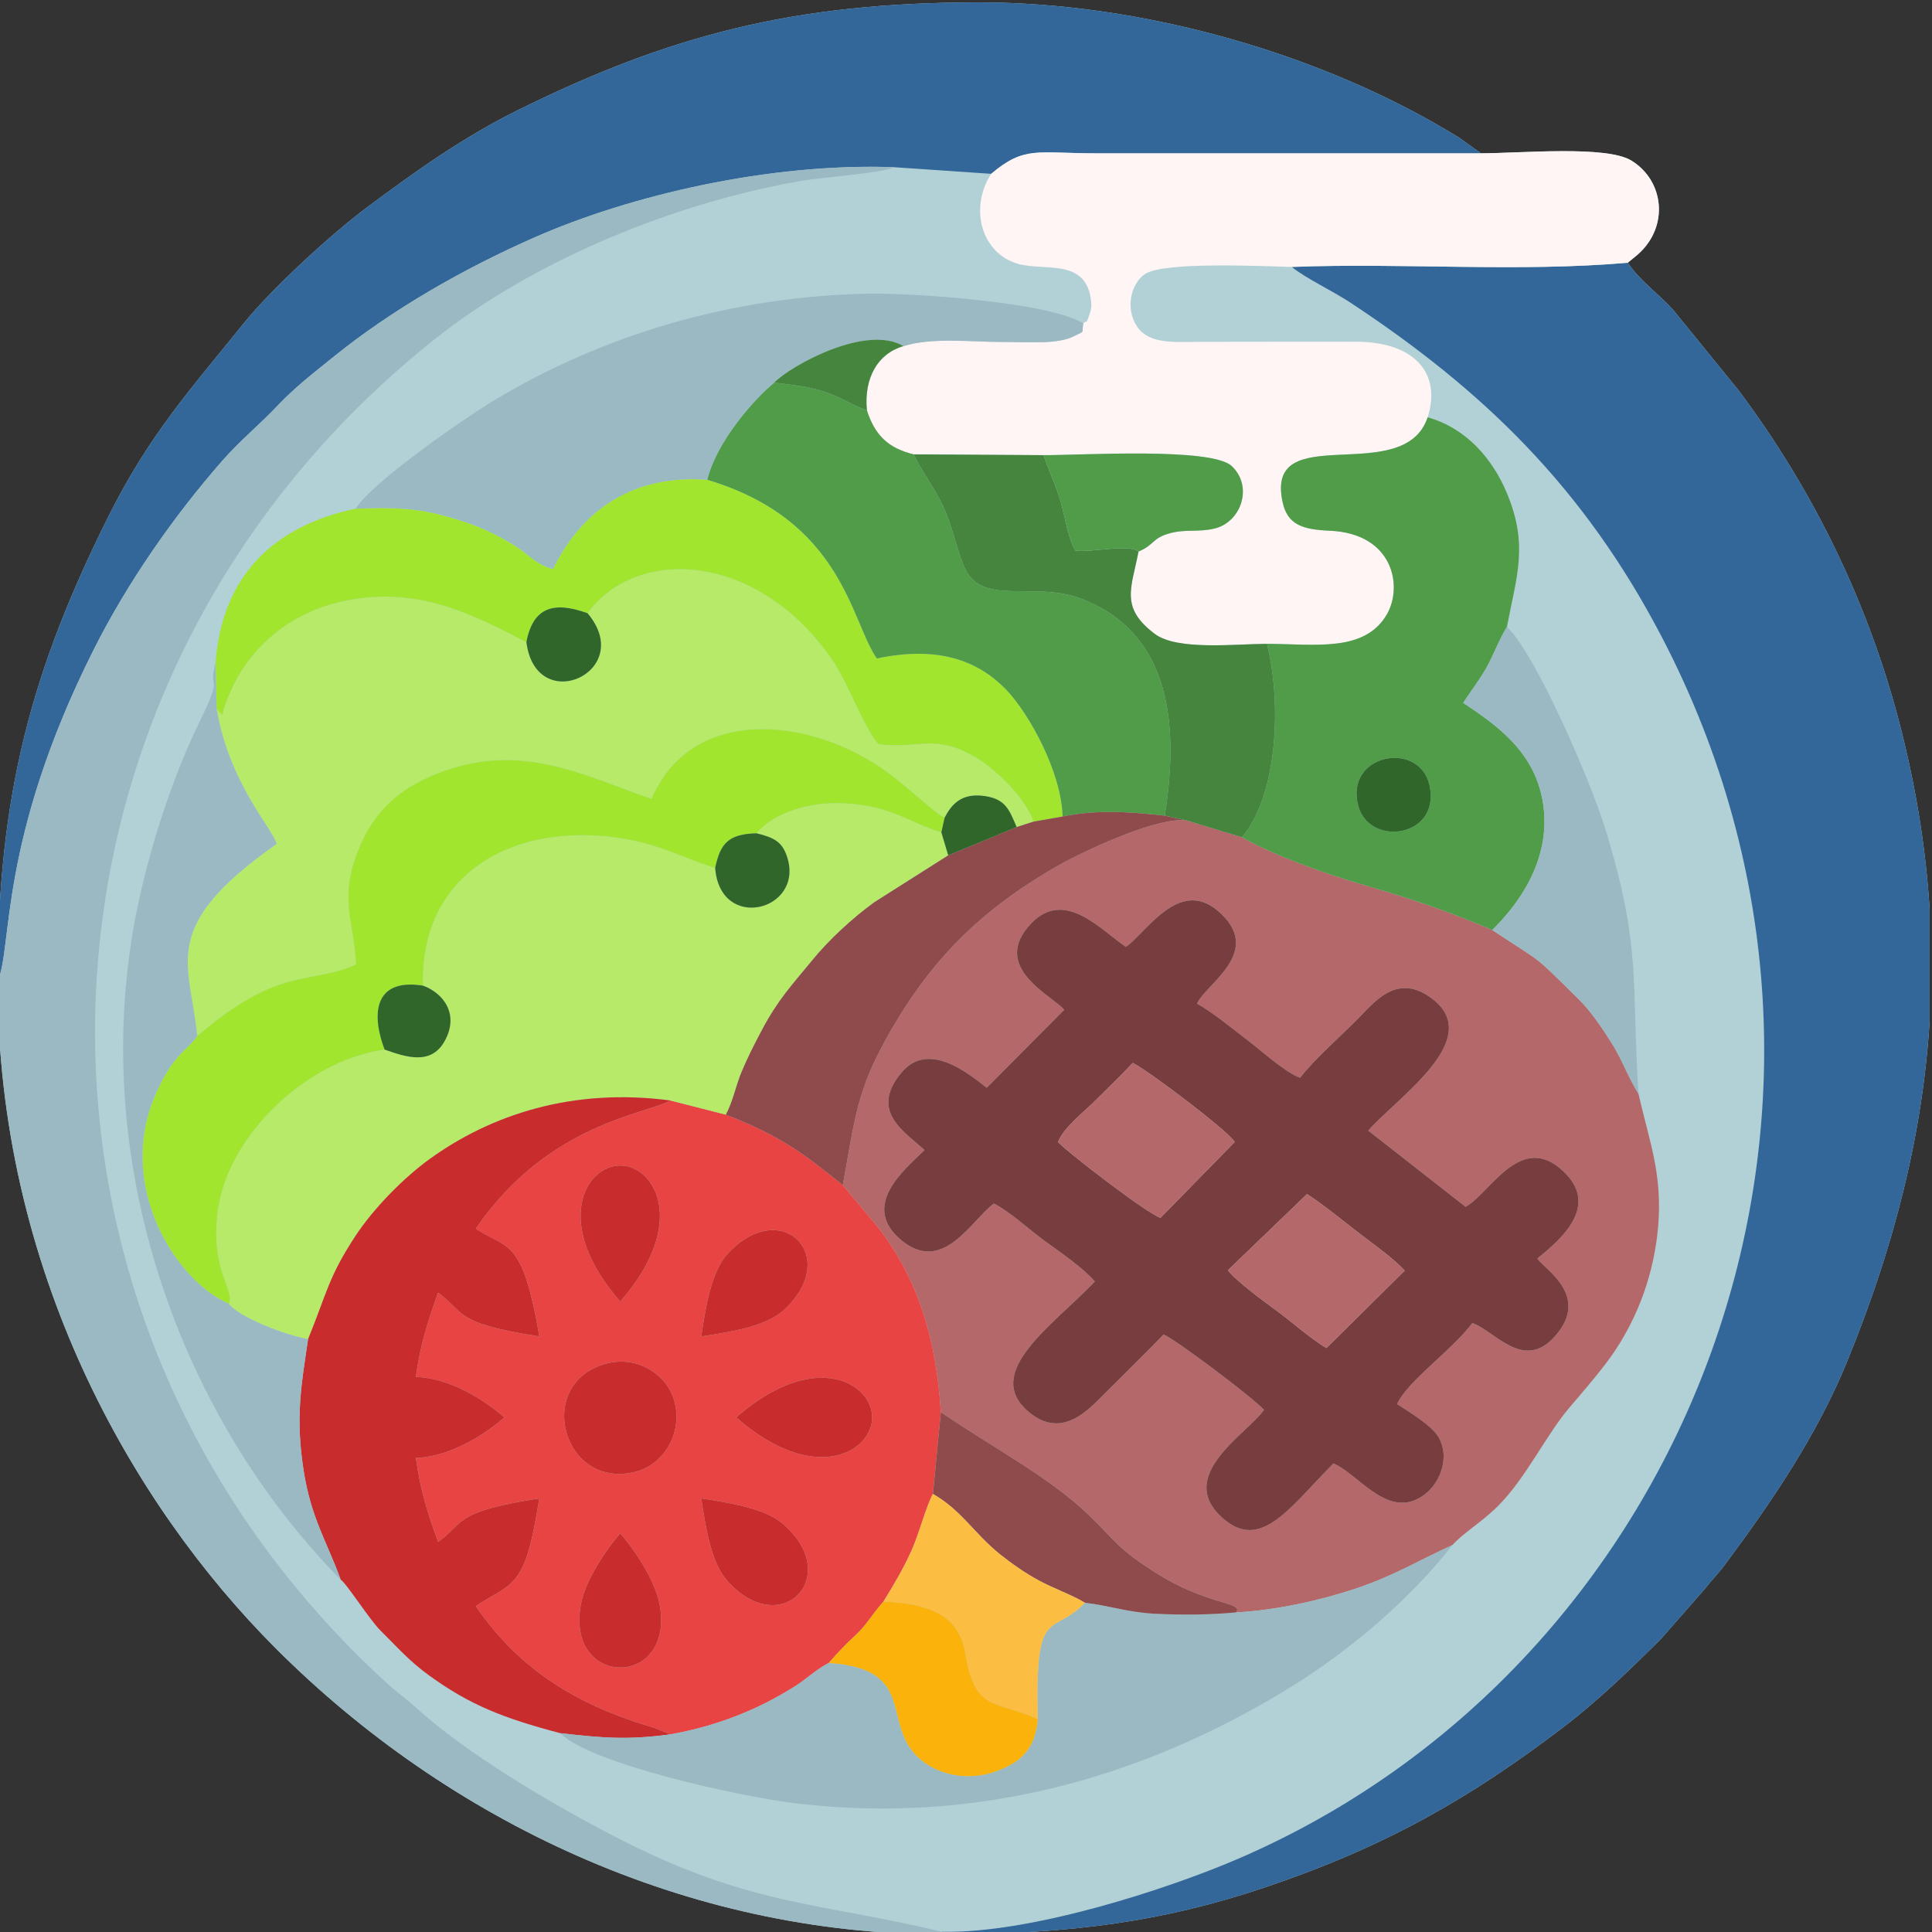 <?xml version="1.0" encoding="UTF-8"?>
<!DOCTYPE svg PUBLIC "-//W3C//DTD SVG 1.1//EN" "http://www.w3.org/Graphics/SVG/1.1/DTD/svg11.dtd">
<!-- Creator: CorelDRAW -->
<svg xmlns="http://www.w3.org/2000/svg" xml:space="preserve" width="50mm" height="50mm" version="1.1" style="shape-rendering:geometricPrecision; text-rendering:geometricPrecision; image-rendering:optimizeQuality; fill-rule:evenodd; clip-rule:evenodd"
viewBox="0 0 5000 5000"
 xmlns:xlink="http://www.w3.org/1999/xlink"
 xmlns:xodm="http://www.corel.com/coreldraw/odm/2003">
 <rect x="0" y="0" width="5000" height="5000" fill="#333333" stroke="none"/>
 <defs>
  <style type="text/css">
   <![CDATA[
    .fil15 {fill:#31662B}
    .fil1 {fill:#336699}
    .fil12 {fill:#46853E}
    .fil8 {fill:#509C49}
    .fil3 {fill:#783D3E}
    .fil11 {fill:#8F4A4B}
    .fil6 {fill:#9BB9C3}
    .fil10 {fill:#A1E52E}
    .fil0 {fill:#B2D1D6}
    .fil2 {fill:#B56869}
    .fil7 {fill:#B7EA69}
    .fil9 {fill:#C92C2C}
    .fil4 {fill:#E84444}
    .fil14 {fill:#FBB30B}
    .fil13 {fill:#FCBD43}
    .fil5 {fill:#FEF5F4}
   ]]>
  </style>
 </defs>
 <g id="Camada_x0020_1">
  <path class="fil0" d="M2438.03 5006.15c338.17,0 577.59,-34.89 833.43,-120.85 311.37,-104.63 532.49,-230.77 775.33,-416.09 90.46,-69.05 170.54,-147.16 251.31,-227.2l114.01 -130.15c21.06,-26.89 32.56,-36.46 53.1,-64.07 121.57,-163.44 237.11,-333.7 315.24,-524.62 121.12,-295.99 195.19,-585.28 213.44,-881.23l0 -287.73c-9.2,-149.93 -32.87,-302.55 -72.15,-459.53 -80.68,-322.5 -225.43,-622.15 -423.12,-885.48l-166.43 -204.66c-39.6,-44.96 -87.18,-76.19 -119.56,-124.62l10.72 -8.78c5.44,-4.53 8.74,-6.83 16.01,-13.29 79.84,-70.94 68.32,-188.83 -16.66,-241.88 -64.67,-40.38 -286.92,-19.29 -390.93,-19.21 -1.74,-1.51 -4.5,-6.15 -5.29,-4.47l-51.25 -36.66c-349.29,-215.49 -816.84,-349.62 -1242.3,-349.51 -478.05,0.12 -801.56,85.24 -1194.71,279.91 -138.8,68.73 -262.98,157.26 -386,248.76 -93.4,69.46 -248.82,211.74 -322.17,302.84 -137.48,170.78 -243.19,286.28 -349.86,499.76 -197.48,395.24 -286.34,719.53 -286.34,1201.63 0,745.66 345.98,1353.15 720.22,1727.37 446.35,446.34 1063.92,739.76 1723.96,739.76z"/>
  <g id="_2135686982816">
   <path class="fil0" d="M2438.03 4999.38c229.3,5.03 583.78,-110.1 767.71,-189.49 1170.28,-505.17 1729.68,-1945.58 1094.32,-3162.63 -201.04,-385.1 -461.27,-637.35 -805.73,-864.39 -44.62,-29.41 -116.99,-63.86 -151.31,-92.09 -78.34,-1.98 -332.41,-14.25 -380.17,18.65 -37.17,25.63 -51.02,90.77 -19.62,136.27 31.97,46.33 97.91,39.2 165.86,38.98 133.49,-0.45 267.07,-0.18 400.57,-0.25 147.22,-0.08 222.23,78.69 185.08,195.61 98.6,27.36 167.55,106.06 205.07,196.06 56.45,135.41 24.98,214.71 0.17,346.04 75.65,72.97 215.02,397.02 251.82,514.7 98.56,315.17 69.62,406.29 88.61,693.87 29.62,132.11 69.5,222.26 46.07,384.59 -18.22,126.21 -69.73,232.93 -128.34,310.53 -31.51,41.72 -66.13,81.25 -97.2,117.88 -60.83,71.74 -112.01,182.01 -184.97,254.67 -40.57,40.4 -90.46,69.96 -117.04,100.16 -109.34,140.13 -267.15,275.29 -425.8,372.16 -379.44,231.69 -805.48,351.13 -1271.04,296.72 -145.38,-16.98 -534.72,-102.92 -612.12,-181.94 -147.62,-39.06 -233.25,-72.81 -337.98,-148.38 -54.44,-39.29 -85.64,-76.36 -127.1,-117.06 -27.74,-27.23 -89.43,-124.15 -103.21,-131.91 -426.91,-432.79 -669.46,-1118.19 -517.5,-1778.84 33.12,-144 86.25,-305.28 149.8,-436.14 69.27,-142.66 21.77,-74.69 43.95,-158.14 16.86,-229.29 155.58,-355.01 362.19,-398.49 45.01,-70.33 279.09,-232.01 351.75,-276.23 289.03,-175.9 628.37,-274.28 977.68,-280.24 118.28,-2.02 468.81,22.67 554.01,77.05 11.77,-12.37 5.17,8.91 16.9,-26.24 5.06,-15.14 4.72,-23.43 2.22,-39.46 -15.93,-102.01 -118.88,-69.9 -186.16,-88.09 -97.74,-26.44 -128.47,-145.65 -71.3,-233.48l-251.84 -17.14c-24.61,14.59 -189.38,26.91 -236.61,34.94 -333.27,56.66 -699.99,208.95 -954.93,412.66 -1115.67,891.46 -1176.53,2513.23 -118.58,3477.57 26.58,24.22 40.84,32.47 74.29,62.52 134.32,120.69 340.68,242.33 503.41,327.45 354.07,185.2 530.27,173.43 857.07,251.55z"/>
   <path class="fil1" d="M3343.02 690.78c34.32,28.23 106.69,62.68 151.31,92.09 344.46,227.04 604.69,479.29 805.73,864.39 635.36,1217.05 75.96,2657.46 -1094.32,3162.63 -183.93,79.39 -538.41,194.52 -767.71,189.49l0 6.77c338.17,0 577.59,-34.89 833.43,-120.85 311.37,-104.63 532.49,-230.77 775.33,-416.09 90.46,-69.05 170.54,-147.16 251.31,-227.2l114.01 -130.15c21.06,-26.89 32.56,-36.46 53.1,-64.07 121.57,-163.44 237.11,-333.7 315.24,-524.62 121.12,-295.99 195.19,-585.28 213.44,-881.23l0 -287.73c-9.2,-149.93 -32.87,-302.55 -72.15,-459.53 -80.68,-322.5 -225.43,-622.15 -423.12,-885.48l-166.43 -204.66c-39.6,-44.96 -87.18,-76.19 -119.56,-124.62 -283.29,24.84 -580.9,-0.16 -869.61,10.86z"/>
   <path class="fil2" d="M2913.79 2450.47c51.2,-34.68 136.12,-179.12 237.24,-93.79 124.47,105.04 -31.88,190.17 -53.08,240.79 37.66,20.13 95.93,67.96 134.77,97.71 32.21,24.67 93.25,80.06 131.96,94.08 36.01,-46.94 103.33,-106.14 149,-151.99 41.37,-41.54 98.23,-118.22 185.9,-57.67 152.25,105.16 -84.06,260.2 -158.5,346.45l251.63 196.99c59.05,-29.59 137.82,-188.83 244.25,-99.65 111.36,93.3 2.1,184.55 -58.24,233.58 16.26,26.95 140.06,96.04 44.53,202.33 -81.34,90.51 -154.94,-15.45 -212.76,-35.27 -54.5,72.39 -167.75,149.74 -194.77,209.73 28.64,18.64 89.83,55.48 106.94,85.07 31.25,54.06 2.52,116.38 -29.07,143.51 -95.18,81.72 -176.31,-47.49 -242.68,-74.94 -112.43,113.34 -186.13,226.23 -283.03,144.57 -131.89,-111.15 60.29,-221.03 103.32,-283.26 -28.93,-31.95 -225.01,-179.51 -259.75,-195.21 -51.68,53.8 -98.44,98.78 -151.08,151.56 -43.81,43.92 -111.74,120.67 -197.13,49.79 -123.81,-102.77 62.62,-225.2 170.18,-338.28 -30.65,-35.65 -88.67,-75.26 -128.21,-103.9 -44.04,-31.92 -89.67,-75.57 -132.91,-97.97 -57.36,41.55 -130.17,182.68 -237.01,97.11 -113.47,-90.88 8.61,-186.99 57.17,-235.42 -49.85,-46.94 -144.56,-99.6 -59.06,-201.01 68.67,-81.45 169.58,-0.14 220.24,39.75l200.3 -201.57c-24.88,-34.12 -196.12,-109.3 -84.29,-224.72 86.39,-89.18 179.83,18.48 244.14,61.63zm-732.61 616.68l91.42 109.57c106.6,137.07 150.86,295.7 162.31,477.9 131.7,89.9 283.52,170.02 382.75,266.1 70.78,68.55 71.94,84.96 173.1,149.4 134.28,85.53 229.79,75.58 208.08,102.78 102.53,-5.28 217.74,-31.11 306.05,-60.4 103.02,-34.16 167.79,-74.93 254.04,-113.96 26.58,-30.2 76.47,-59.76 117.04,-100.16 72.96,-72.66 124.14,-182.93 184.97,-254.67 31.07,-36.63 65.69,-76.16 97.2,-117.88 58.61,-77.6 110.12,-184.32 128.34,-310.53 23.43,-162.33 -16.45,-252.48 -46.07,-384.59 -25.97,-40.92 -43.98,-91.93 -71.41,-134.38 -26.02,-40.28 -51.49,-78.98 -84.31,-111.3 -122.52,-120.62 -84.26,-86.28 -222.73,-178.12 -108.99,-46.77 -206.92,-80.23 -332.02,-116.47 -99.5,-28.83 -234.19,-76.99 -315.75,-123.57l-144.81 -43.91c-83.82,-7.88 -277.85,86.28 -338.95,121.72 -208.1,120.67 -338.75,258.26 -450.24,468.16 -65.21,122.78 -72.15,208.63 -99.01,354.31z"/>
   <path class="fil3" d="M3382.55 3090.31c41.99,27.13 86.82,63.98 129.4,97.03 39.77,30.88 91.06,66.13 123.44,100.95l-202.43 200.34c-37.91,-21.4 -94,-71.22 -132.86,-99.35 -22.36,-16.17 -104.97,-76.67 -122.2,-102.02l204.65 -196.95zm-644.58 -134.96c15.88,-38.41 67.15,-77.57 97.35,-107.76 34.12,-34.13 64.84,-63.06 96.07,-96.66 34.7,15.38 248.41,176.58 264.05,204.53l-192.01 196.22c-35.12,-11.22 -242.76,-170.91 -265.46,-196.33zm175.82 -504.88c-64.31,-43.15 -157.75,-150.81 -244.14,-61.63 -111.83,115.42 59.41,190.6 84.29,224.72l-200.3 201.57c-50.66,-39.89 -151.57,-121.2 -220.24,-39.75 -85.5,101.41 9.21,154.07 59.06,201.01 -48.56,48.43 -170.64,144.54 -57.17,235.42 106.84,85.57 179.65,-55.56 237.01,-97.11 43.24,22.4 88.87,66.05 132.91,97.97 39.54,28.64 97.56,68.25 128.21,103.9 -107.56,113.08 -293.99,235.51 -170.18,338.28 85.39,70.88 153.32,-5.87 197.13,-49.79 52.64,-52.78 99.4,-97.76 151.08,-151.56 34.74,15.7 230.82,163.26 259.75,195.21 -43.03,62.23 -235.21,172.11 -103.32,283.26 96.9,81.66 170.6,-31.23 283.03,-144.57 66.37,27.45 147.5,156.66 242.68,74.94 31.59,-27.13 60.32,-89.45 29.07,-143.51 -17.11,-29.59 -78.3,-66.43 -106.94,-85.07 27.02,-59.99 140.27,-137.34 194.77,-209.73 57.82,19.82 131.42,125.78 212.76,35.27 95.53,-106.29 -28.27,-175.38 -44.53,-202.33 60.34,-49.03 169.6,-140.28 58.24,-233.58 -106.43,-89.18 -185.2,70.06 -244.25,99.65l-251.63 -196.99c74.44,-86.25 310.75,-241.29 158.5,-346.45 -87.67,-60.55 -144.53,16.13 -185.9,57.67 -45.67,45.85 -112.99,105.05 -149,151.99 -38.71,-14.02 -99.75,-69.41 -131.96,-94.08 -38.84,-29.75 -97.11,-77.58 -134.77,-97.71 21.2,-50.62 177.55,-135.75 53.08,-240.79 -101.12,-85.33 -186.04,59.11 -237.24,93.79z"/>
   <path class="fil4" d="M1605.19 3968.16c33.84,38.67 89.76,119.21 101.78,183.44 40.99,219.11 -244.59,218.1 -203.55,-0.01 12.1,-64.33 68.06,-144.91 101.77,-183.43zm274.09 119.5c-39.96,-46.88 -53.74,-140.42 -64.54,-209.86 68.72,10.75 163.16,25.01 209.85,64.55 162.14,137.32 -6.63,307.95 -145.31,145.31zm-311.05 -558.45c81.83,-22.37 158.44,28.69 176.87,96.46 23.34,85.88 -30.3,164.26 -97.33,182.49 -190.28,51.72 -267.9,-227.47 -79.54,-278.95zm336.87 139.04c203.24,-177.83 352.02,-88.89 352.02,0 0,88.89 -148.78,177.83 -352.02,0zm-90.36 -209.55c11.22,-72.15 24.65,-166.92 69.21,-214.88 138.1,-148.63 294.3,7.57 145.67,145.67 -47.96,44.56 -142.73,58 -214.88,69.21zm-209.55 -90.36c-176.92,-202.2 -90.28,-352 0.01,-352 88.9,-0.01 177.81,148.78 -0.01,352zm130.03 1120.14c81.46,-14.57 152.69,-37.63 220.65,-68.88 34.99,-16.09 63.99,-32.51 95.3,-51.55 37.11,-22.57 56.48,-44.81 93.7,-64.34 24.25,-27.69 40.55,-45.34 71.02,-73.47 27.16,-25.08 42.03,-54.05 70.53,-85.33 26.47,-43.35 50,-82.05 72.98,-132.86 18.64,-41.19 38.42,-116.61 54.99,-145.75l20.52 -211.68c-11.45,-182.2 -55.71,-340.83 -162.31,-477.9l-91.42 -109.57c-98.31,-78.99 -157.78,-126.09 -302.69,-182.48l-143.23 -36.6c-59.45,34.89 -316.73,57.93 -503.92,331.9 55.63,36.42 87.6,33.01 118.57,99.03 20.16,43.02 37.7,128.06 45.73,179.7 -224.14,-34.84 -189.72,-60.92 -261.89,-113.08 -25.19,69.89 -45.63,132.35 -57.5,217.53 89.74,3.91 176.99,59.56 229.04,105.1 -52.05,45.54 -139.3,101.19 -229.04,105.1 11.79,84.61 32,147.82 57.72,217.17 70.13,-50.44 36.77,-77.54 261.67,-112.72 -36.69,236.06 -65.69,214.16 -164.3,278.74 115.28,168.72 268.28,258.21 460.04,314.53l43.84 17.41z"/>
   <path class="fil1" d="M-6.15 2539.02c39.34,-84.37 0.2,-363.7 248.8,-857.99 88.44,-175.85 207.96,-346.11 332.56,-488.47 46.42,-53.05 95.86,-92.69 141.76,-141.3 47.13,-49.91 94.35,-85.77 145.79,-127.39 150.69,-121.92 335.15,-227.83 520.53,-309.4 249.62,-109.86 608.55,-193.17 930.09,-181.78l251.84 17.14c86.34,-72.92 118.7,-53.07 270.45,-53.07l996.1 0c-1.74,-1.51 -4.5,-6.15 -5.29,-4.47l-51.25 -36.66c-349.29,-215.49 -816.84,-349.62 -1242.3,-349.51 -478.05,0.12 -801.56,85.24 -1194.71,279.91 -138.8,68.73 -262.98,157.26 -386,248.76 -93.4,69.46 -248.82,211.74 -322.17,302.84 -137.48,170.78 -243.19,286.28 -349.86,499.76 -197.48,395.24 -286.34,719.53 -286.34,1201.63z"/>
   <path class="fil5" d="M2565.22 449.83c-57.17,87.83 -26.44,207.04 71.3,233.48 67.28,18.19 170.23,-13.92 186.16,88.09 2.5,16.03 2.84,24.32 -2.22,39.46 -11.73,35.15 -5.13,13.87 -16.9,26.24 -5.43,27.73 8.22,16.91 -28.87,35.1 -12.9,6.32 -37.27,10.9 -55.71,12.24 -39.15,2.89 -87.34,0.51 -127.45,0.5 -81.19,-0.03 -179.86,-12.33 -253.37,10.87 -65.93,18.72 -102.92,81.97 -94.56,166.3 20.3,63.1 54.12,97.7 121.14,113.77l335.95 2.09c98.88,0.28 435.27,-20.97 487.22,28.44 56.09,53.35 23.87,144.43 -43.99,161.27 -41.09,10.2 -75.44,1.13 -116.58,12.42 -46.57,12.79 -39.26,30.18 -80.9,47.31 -17.89,94.24 -48.86,144.5 41.97,212.99 58.06,43.78 207.89,26.22 290.49,25.77 125.28,0.79 253.18,22.4 310.33,-76.24 41.8,-72.13 17.2,-209.51 -148.32,-216.48 -70.87,-2.97 -108.74,-16.04 -121.39,-73.32 -48.49,-219.6 313.32,-35.38 375.22,-220.09 37.15,-116.92 -37.86,-195.69 -185.08,-195.61 -133.5,0.07 -267.08,-0.2 -400.57,0.25 -67.95,0.22 -133.89,7.35 -165.86,-38.98 -31.4,-45.5 -17.55,-110.64 19.62,-136.27 47.76,-32.9 301.83,-20.63 380.17,-18.65 288.71,-11.02 586.32,13.98 869.61,-10.86l10.72 -8.78c5.44,-4.53 8.74,-6.83 16.01,-13.29 79.84,-70.94 68.32,-188.83 -16.66,-241.88 -64.67,-40.38 -286.92,-19.29 -390.93,-19.21l-996.1 0c-151.75,0 -184.11,-19.85 -270.45,53.07z"/>
   <path class="fil6" d="M-6.15 2539.02c0,745.66 345.98,1353.15 720.22,1727.37 446.35,446.34 1063.92,739.76 1723.96,739.76l0 -6.77c-326.8,-78.12 -503,-66.35 -857.07,-251.55 -162.73,-85.12 -369.09,-206.76 -503.41,-327.45 -33.45,-30.05 -47.71,-38.3 -74.29,-62.52 -1057.95,-964.34 -997.09,-2586.11 118.58,-3477.57 254.94,-203.71 621.66,-356 954.93,-412.66 47.23,-8.03 212,-20.35 236.61,-34.94 -321.54,-11.39 -680.47,71.92 -930.09,181.78 -185.38,81.57 -369.84,187.48 -520.53,309.4 -51.44,41.62 -98.66,77.48 -145.79,127.39 -45.9,48.61 -95.34,88.25 -141.76,141.3 -124.6,142.36 -244.12,312.62 -332.56,488.47 -248.6,494.29 -209.46,773.62 -248.8,857.99z"/>
   <path class="fil7" d="M1957.52 2156.48c46.17,11.1 67.86,22.3 80.46,64.18 41.25,137.08 -174.94,191.53 -187.12,25.4 -84.23,-25.7 -132.15,-57.01 -233.46,-75.05 -89.01,-15.85 -189.94,-12.74 -273.66,14.94 -148.83,49.19 -254.65,171.12 -249.21,364.82 53.32,19.34 95.33,74.8 55.59,144.62 -35.24,61.9 -99.49,40.47 -154.75,20.89 -199.44,26.6 -410.2,222.3 -432.93,425.48 -16.85,150.64 46.56,199.11 29.7,232.36 26.74,36.05 150.85,82.43 205.15,91.47 48.76,-119.21 52.48,-160.54 122.95,-267.46 46.46,-70.5 123.87,-149.64 191.8,-198.69 157.74,-113.89 368.8,-185.21 623.22,-151.37l143.23 36.6c18.66,-34.63 25.84,-75.66 41.55,-112.64 16.97,-39.94 32.3,-69.59 51.04,-104.99 43.41,-81.96 78.43,-117.5 130.78,-181.65 42.82,-52.45 103.6,-109.02 161.68,-151l190.4 -120.74 -17.72 -59.63c-89.85,-27.56 -125.89,-67.46 -248.53,-74.96 -93.03,-5.71 -186.02,24.71 -230.17,77.42z"/>
   <path class="fil7" d="M1520.59 1587.02c127.35,150.85 -133.57,269.93 -158.3,74.75 -133.31,-68.05 -281.74,-150.19 -480.89,-104.37 -153.18,35.24 -266.65,145.37 -306.4,292.75l-14.45 -16.26c32.49,192.81 141.82,306.16 155.55,349.98 -309.72,217.58 -223.47,306.69 -205.87,497.59 216.51,-183.87 282.7,-129.97 411.33,-185.09 -6.44,-121.61 -46.09,-172.38 8.88,-303.74 36,-86.01 92.9,-143.02 179.59,-181.51 224,-99.43 391.27,-7.81 576.14,56.61 101.01,-236.02 393.89,-216.39 594.27,-80.41 64.73,43.92 140.87,120.24 164.29,128.53 18.51,-34.73 43.68,-64.73 104.65,-55.55 54.07,8.13 63.03,36.94 81.71,80.06l43.6 -14.03c-18.76,-59.08 -96.15,-134 -145.11,-163.71 -111.65,-67.72 -153.75,-21.95 -256.43,-37.18 -30.89,-31.28 -82.17,-163.72 -116.82,-214.54 -193.99,-284.52 -509.91,-297.99 -635.74,-123.88z"/>
   <path class="fil8" d="M3515.34 2086.21c-37.02,-135.11 158.06,-171.94 184.21,-53.8 29.76,134.45 -154.86,160.93 -184.21,53.8zm-236.44 -420.04c37.98,151.25 28.73,389.78 -64.71,500.7 81.56,46.58 216.25,94.74 315.75,123.57 125.1,36.24 223.03,69.7 332.02,116.47 62.24,-61.42 153.77,-177.27 131.7,-326.21 -19.94,-134.49 -120.39,-204.14 -206.8,-261.6 18.4,-29.28 41.17,-57.67 59.29,-89.87 19.37,-34.42 32.92,-72.71 53.83,-107.09 24.81,-131.33 56.28,-210.63 -0.17,-346.04 -37.52,-90 -106.47,-168.7 -205.07,-196.06 -61.9,184.71 -423.71,0.49 -375.22,220.09 12.65,57.28 50.52,70.35 121.39,73.32 165.52,6.97 190.12,144.35 148.32,216.48 -57.15,98.64 -185.05,77.03 -310.33,76.24z"/>
   <path class="fil9" d="M797.29 3465.59c-19.22,128.3 -32.24,205.3 -11.72,338.96 18.93,123.35 60.69,185.81 96.11,283.58 13.78,7.76 75.47,104.68 103.21,131.91 41.46,40.7 72.66,77.77 127.1,117.06 104.73,75.57 190.36,109.32 337.98,148.38 110.18,12.29 173.16,18.13 285.25,3l-43.84 -17.41c-191.76,-56.32 -344.76,-145.81 -460.04,-314.53 98.61,-64.58 127.61,-42.68 164.3,-278.74 -224.9,35.18 -191.54,62.28 -261.67,112.72 -25.72,-69.35 -45.93,-132.56 -57.72,-217.17 89.74,-3.91 176.99,-59.56 229.04,-105.1 -52.05,-45.54 -139.3,-101.19 -229.04,-105.1 11.87,-85.18 32.31,-147.64 57.5,-217.53 72.17,52.16 37.75,78.24 261.89,113.08 -8.03,-51.64 -25.57,-136.68 -45.73,-179.7 -30.97,-66.02 -62.94,-62.61 -118.57,-99.03 187.19,-273.97 444.47,-297.01 503.92,-331.9 -254.42,-33.84 -465.48,37.48 -623.22,151.37 -67.93,49.05 -145.34,128.19 -191.8,198.69 -70.47,106.92 -74.19,148.25 -122.95,267.46z"/>
   <path class="fil10" d="M510.23 2681.46c-27.67,39.34 -62.89,46.38 -109.12,153.8 -100.65,233.87 53.15,479.75 191.03,538.86 16.86,-33.25 -46.55,-81.72 -29.7,-232.36 22.73,-203.18 233.49,-398.88 432.93,-425.48 -32.92,-85.84 -31.78,-186.01 99.16,-165.51 -5.44,-193.7 100.38,-315.63 249.21,-364.82 83.72,-27.68 184.65,-30.79 273.66,-14.94 101.31,18.04 149.23,49.35 233.46,75.05 13.44,-64.47 35.01,-87.26 106.66,-89.58 44.15,-52.71 137.14,-83.13 230.17,-77.42 122.64,7.5 158.68,47.4 248.53,74.96l8.51 -38.17c-23.42,-8.29 -99.56,-84.61 -164.29,-128.53 -200.38,-135.98 -493.26,-155.61 -594.27,80.41 -184.87,-64.42 -352.14,-156.04 -576.14,-56.61 -86.69,38.49 -143.59,95.5 -179.59,181.51 -54.97,131.36 -15.32,182.13 -8.88,303.74 -128.63,55.12 -194.82,1.22 -411.33,185.09z"/>
   <path class="fil10" d="M920.12 1316.52c-206.61,43.48 -345.33,169.2 -362.19,398.49l2.62 118.88 14.45 16.26c39.75,-147.38 153.22,-257.51 306.4,-292.75 199.15,-45.82 347.58,36.32 480.89,104.37 17.24,-91.84 72.32,-105.97 158.3,-74.75 125.83,-174.11 441.75,-160.64 635.74,123.88 34.65,50.82 85.93,183.26 116.82,214.54 102.68,15.23 144.78,-30.54 256.43,37.18 48.96,29.71 126.35,104.63 145.11,163.71l75.32 -13.21c-3.36,-117.91 -88.55,-267.43 -143.29,-325.39 -79.79,-84.51 -187.77,-115.11 -337.46,-83.64 -68.24,-98.01 -87.88,-357.38 -438.98,-462.53 -210.63,-15.84 -334.92,98.14 -399.18,231.24 -45.41,-12.27 -64.24,-40.29 -104.82,-64.5 -35.7,-21.3 -72.57,-40.07 -112.27,-53.71 -108.42,-37.25 -168.15,-43.56 -293.89,-38.07z"/>
   <path class="fil6" d="M3198.84 4172.9c-69.94,6.43 -137.24,6.85 -207.35,3.58 -71.88,-3.35 -121.93,-21.73 -183.59,-28.5 -85.45,89.58 -129.95,-0.39 -122.04,301.48 -7.31,76.54 -41.87,110.15 -106.59,134.22 -67.54,25.12 -142.29,13.1 -192.65,-26.6 -112.78,-88.9 -4.15,-237.71 -241.75,-253.37 -37.22,19.53 -56.59,41.77 -93.7,64.34 -31.31,19.04 -60.31,35.46 -95.3,51.55 -67.96,31.25 -139.19,54.31 -220.65,68.88 -112.09,15.13 -175.07,9.29 -285.25,-3 77.4,79.02 466.74,164.96 612.12,181.94 465.56,54.41 891.6,-65.03 1271.04,-296.72 158.65,-96.87 316.46,-232.03 425.8,-372.16 -86.25,39.03 -151.02,79.8 -254.04,113.96 -88.31,29.29 -203.52,55.12 -306.05,60.4z"/>
   <path class="fil8" d="M1830.28 1241.56c351.1,105.15 370.74,364.52 438.98,462.53 149.69,-31.47 257.67,-0.87 337.46,83.64 54.74,57.96 139.93,207.48 143.29,325.39 88.64,-18.14 172.96,-12.27 264.34,-2.26 43.2,-269.3 -3.36,-476.43 -210.55,-559.3 -130.13,-52.04 -266.78,23.76 -310.51,-89.55 -21.71,-56.24 -28.95,-101.55 -52.87,-152.51 -24.87,-52.98 -54.29,-87.65 -75.68,-133.62 -67.02,-16.07 -100.84,-50.67 -121.14,-113.77 -42.77,-15.36 -65.6,-33.9 -112.26,-48.96 -45.3,-14.61 -78.68,-15.97 -127.78,-22.94 -53.16,43.55 -148.75,152.37 -173.28,251.35z"/>
   <path class="fil6" d="M920.12 1316.52c125.74,-5.49 185.47,0.82 293.89,38.07 39.7,13.64 76.57,32.41 112.27,53.71 40.58,24.21 59.41,52.23 104.82,64.5 64.26,-133.1 188.55,-247.08 399.18,-231.24 24.53,-98.98 120.12,-207.8 173.28,-251.35 44.8,-45.22 238.56,-151.67 334.6,-94.4 73.51,-23.2 172.18,-10.9 253.37,-10.87 40.11,0.01 88.3,2.39 127.45,-0.5 18.44,-1.34 42.81,-5.92 55.71,-12.24 37.09,-18.19 23.44,-7.37 28.87,-35.1 -85.2,-54.38 -435.73,-79.07 -554.01,-77.05 -349.31,5.96 -688.65,104.34 -977.68,280.24 -72.66,44.22 -306.74,205.9 -351.75,276.23z"/>
   <path class="fil6" d="M881.68 4088.13c-35.42,-97.77 -77.18,-160.23 -96.11,-283.58 -20.52,-133.66 -7.5,-210.66 11.72,-338.96 -54.3,-9.04 -178.41,-55.42 -205.15,-91.47 -137.88,-59.11 -291.68,-304.99 -191.03,-538.86 46.23,-107.42 81.45,-114.46 109.12,-153.8 -17.6,-190.9 -103.85,-280.01 205.87,-497.59 -13.73,-43.82 -123.06,-157.17 -155.55,-349.98l-2.62 -118.88c-22.18,83.45 25.32,15.48 -43.95,158.14 -63.55,130.86 -116.68,292.14 -149.8,436.14 -151.96,660.65 90.59,1346.05 517.5,1778.84z"/>
   <path class="fil11" d="M2750.01 2113.12l-75.32 13.21 -43.6 14.03 -177.15 73.29 -190.4 120.74c-58.08,41.98 -118.86,98.55 -161.68,151 -52.35,64.15 -87.37,99.69 -130.78,181.65 -18.74,35.4 -34.07,65.05 -51.04,104.99 -15.71,36.98 -22.89,78.01 -41.55,112.64 144.91,56.39 204.38,103.49 302.69,182.48 26.86,-145.68 33.8,-231.53 99.01,-354.31 111.49,-209.9 242.14,-347.49 450.24,-468.16 61.1,-35.44 255.13,-129.6 338.95,-121.72l-55.03 -12.1c-91.38,-10.01 -175.7,-15.88 -264.34,2.26z"/>
   <path class="fil12" d="M3014.35 2110.86l55.03 12.1 144.81 43.91c93.44,-110.92 102.69,-349.45 64.71,-500.7 -82.6,0.45 -232.43,18.01 -290.49,-25.77 -90.83,-68.49 -59.86,-118.75 -41.97,-212.99 -26.07,-21.29 -125.85,4.18 -163.94,-2.79 -19.87,-38.22 -23.88,-76.94 -37.72,-126.6 -11.55,-41.44 -31.27,-81.22 -44.09,-120.05l-335.95 -2.09c21.39,45.97 50.81,80.64 75.68,133.62 23.92,50.96 31.16,96.27 52.87,152.51 43.73,113.31 180.38,37.51 310.51,89.55 207.19,82.87 253.75,290 210.55,559.3z"/>
   <path class="fil6" d="M3861.96 2406.91c138.47,91.84 100.21,57.5 222.73,178.12 32.82,32.32 58.29,71.02 84.31,111.3 27.43,42.45 45.44,93.46 71.41,134.38 -18.99,-287.58 9.95,-378.7 -88.61,-693.87 -36.8,-117.68 -176.17,-441.73 -251.82,-514.7 -20.91,34.38 -34.46,72.67 -53.83,107.09 -18.12,32.2 -40.89,60.59 -59.29,89.87 86.41,57.46 186.86,127.11 206.8,261.6 22.07,148.94 -69.46,264.79 -131.7,326.21z"/>
   <path class="fil11" d="M2414.39 3866.3c74.97,42.93 106.51,102.62 174,156.53 29.52,23.56 63.56,47.5 99.23,66.97 38.56,21.05 87.49,38.05 120.28,58.18 61.66,6.77 111.71,25.15 183.59,28.5 70.11,3.27 137.41,2.85 207.35,-3.58 21.71,-27.2 -73.8,-17.25 -208.08,-102.78 -101.16,-64.44 -102.32,-80.85 -173.1,-149.4 -99.23,-96.08 -251.05,-176.2 -382.75,-266.1l-20.52 211.68z"/>
   <path class="fil13" d="M2286.42 4144.91c108.57,5.34 194.32,29.19 211.55,133.45 25.3,153.11 74.48,119.83 187.89,171.1 -7.91,-301.87 36.59,-211.9 122.04,-301.48 -32.79,-20.13 -81.72,-37.13 -120.28,-58.18 -35.67,-19.47 -69.71,-43.41 -99.23,-66.97 -67.49,-53.91 -99.03,-113.6 -174,-156.53 -16.57,29.14 -36.35,104.56 -54.99,145.75 -22.98,50.81 -46.51,89.51 -72.98,132.86z"/>
   <path class="fil14" d="M2144.87 4303.71c237.6,15.66 128.97,164.47 241.75,253.37 50.36,39.7 125.11,51.72 192.65,26.6 64.72,-24.07 99.28,-57.68 106.59,-134.22 -113.41,-51.27 -162.59,-17.99 -187.89,-171.1 -17.23,-104.26 -102.98,-128.11 -211.55,-133.45 -28.5,31.28 -43.37,60.25 -70.53,85.33 -30.47,28.13 -46.77,45.78 -71.02,73.47z"/>
   <path class="fil8" d="M2946.44 1427.41c41.64,-17.13 34.33,-34.52 80.9,-47.31 41.14,-11.29 75.49,-2.22 116.58,-12.42 67.86,-16.84 100.08,-107.92 43.99,-161.27 -51.95,-49.41 -388.34,-28.16 -487.22,-28.44 12.82,38.83 32.54,78.61 44.09,120.05 13.84,49.66 17.85,88.38 37.72,126.6 38.09,6.97 137.87,-18.5 163.94,2.79z"/>
   <path class="fil2" d="M2737.97 2955.35c22.7,25.42 230.34,185.11 265.46,196.33l192.01 -196.22c-15.64,-27.95 -229.35,-189.15 -264.05,-204.53 -31.23,33.6 -61.95,62.53 -96.07,96.66 -30.2,30.19 -81.47,69.35 -97.35,107.76z"/>
   <path class="fil2" d="M3177.9 3287.26c17.23,25.35 99.84,85.85 122.2,102.02 38.86,28.13 94.95,77.95 132.86,99.35l202.43 -200.34c-32.38,-34.82 -83.67,-70.07 -123.44,-100.95 -42.58,-33.05 -87.41,-69.9 -129.4,-97.03l-204.65 196.95z"/>
   <path class="fil9" d="M1568.23 3529.21c-188.36,51.48 -110.74,330.67 79.54,278.95 67.03,-18.23 120.67,-96.61 97.33,-182.49 -18.43,-67.77 -95.04,-118.83 -176.87,-96.46z"/>
   <path class="fil9" d="M1605.19 3968.16c-33.71,38.52 -89.67,119.1 -101.77,183.43 -41.04,218.11 244.54,219.12 203.55,0.01 -12.02,-64.23 -67.94,-144.77 -101.78,-183.44z"/>
   <path class="fil9" d="M1814.74 3877.8c10.8,69.44 24.58,162.98 64.54,209.86 138.68,162.64 307.45,-7.99 145.31,-145.31 -46.69,-39.54 -141.13,-53.8 -209.85,-64.55z"/>
   <path class="fil9" d="M1605.19 3368.34c177.82,-203.22 88.91,-352.01 0.01,-352 -90.29,0 -176.93,149.8 -0.01,352z"/>
   <path class="fil9" d="M1905.1 3668.25c203.24,177.83 352.02,88.89 352.02,0 0,-88.89 -148.78,-177.83 -352.02,0z"/>
   <path class="fil9" d="M1814.74 3458.7c72.15,-11.21 166.92,-24.65 214.88,-69.21 148.63,-138.1 -7.57,-294.3 -145.67,-145.67 -44.56,47.96 -57.99,142.73 -69.21,214.88z"/>
   <path class="fil15" d="M3515.34 2086.21c29.35,107.13 213.97,80.65 184.21,-53.8 -26.15,-118.14 -221.23,-81.31 -184.21,53.8z"/>
   <path class="fil15" d="M1850.86 2246.06c12.18,166.13 228.37,111.68 187.12,-25.4 -12.6,-41.88 -34.29,-53.08 -80.46,-64.18 -71.65,2.32 -93.22,25.11 -106.66,89.58z"/>
   <path class="fil15" d="M1362.29 1661.77c24.73,195.18 285.65,76.1 158.3,-74.75 -85.98,-31.22 -141.06,-17.09 -158.3,74.75z"/>
   <path class="fil15" d="M995.37 2716.28c55.26,19.58 119.51,41.01 154.75,-20.89 39.74,-69.82 -2.27,-125.28 -55.59,-144.62 -130.94,-20.5 -132.08,79.67 -99.16,165.51z"/>
   <path class="fil12" d="M2003.56 990.21c49.1,6.97 82.48,8.33 127.78,22.94 46.66,15.06 69.49,33.6 112.26,48.96 -8.36,-84.33 28.63,-147.58 94.56,-166.3 -96.04,-57.27 -289.8,49.18 -334.6,94.4z"/>
   <path class="fil15" d="M2444.73 2115.85l-8.51 38.17 17.72 59.63 177.15 -73.29c-18.68,-43.12 -27.64,-71.93 -81.71,-80.06 -60.97,-9.18 -86.14,20.82 -104.65,55.55z"/>
  </g>
 </g>
</svg>
